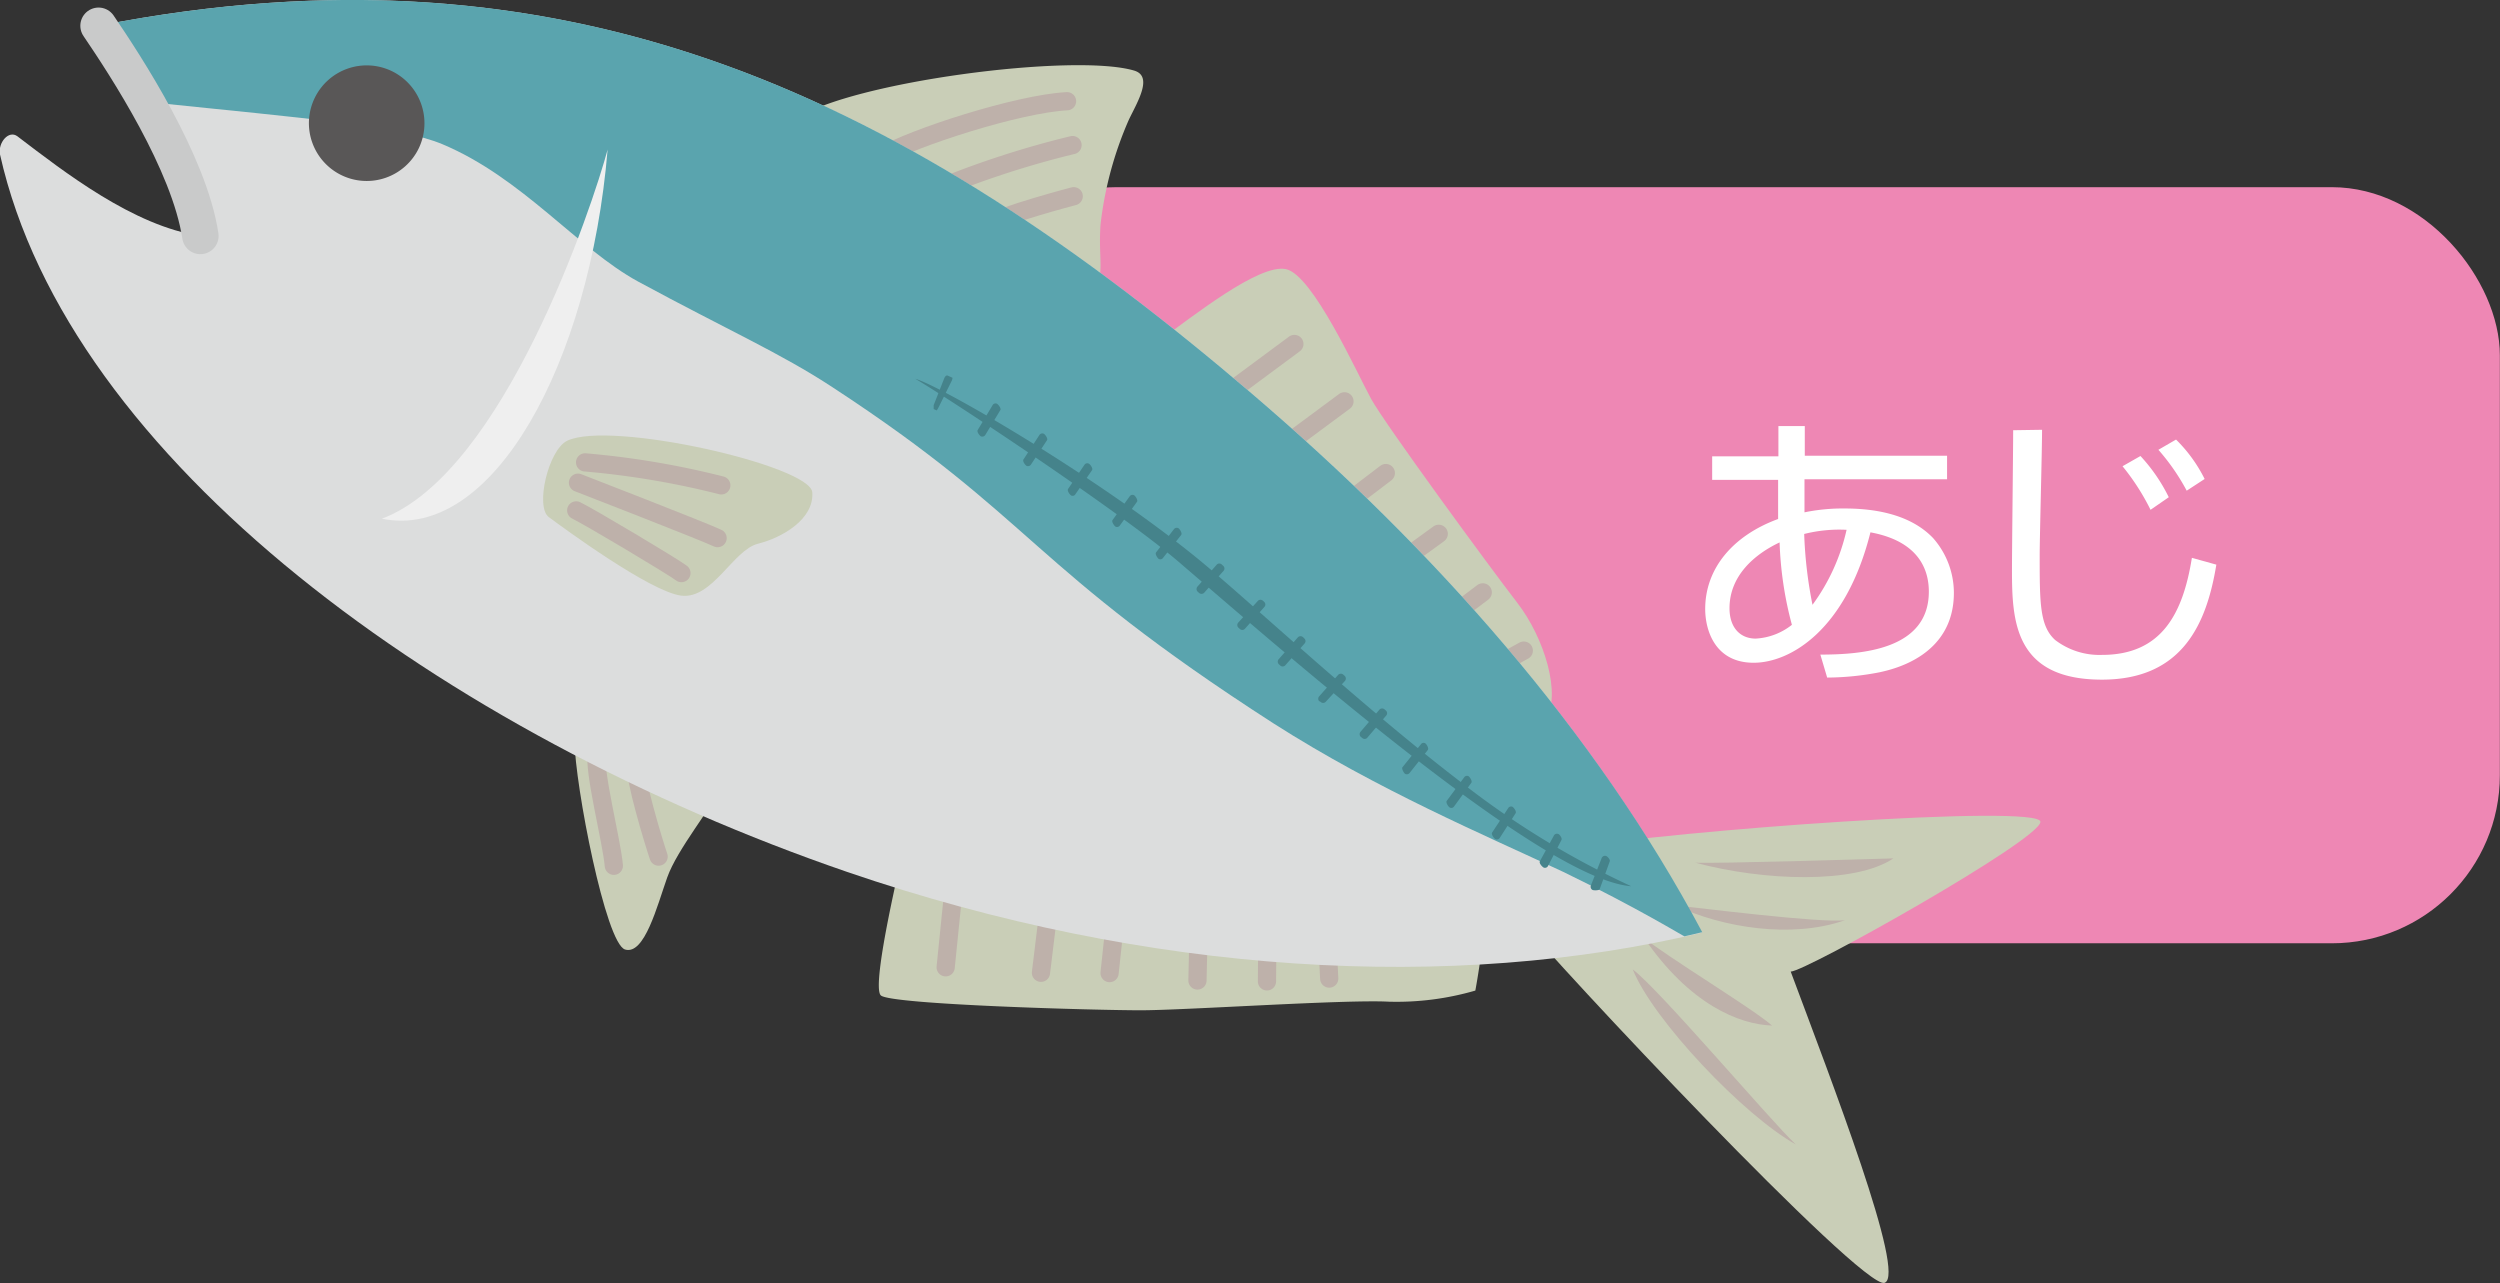 <svg xmlns="http://www.w3.org/2000/svg" viewBox="0 0 168.69 86.59"><rect x="0" y="0" width="168.69" height="86.59" fill="#333333" stroke="none"/><defs><style>.cls-1{isolation:isolate;}.cls-2{fill:#ee87b4;}.cls-3{fill:#fff;}.cls-4{fill:#c9ceb7;}.cls-12,.cls-5{fill:none;stroke-linecap:round;stroke-linejoin:round;}.cls-5{stroke:#beb1aa;stroke-width:1.23px;}.cls-6{fill:#beb1aa;}.cls-7{fill:#595757;}.cls-8{fill:#dcdddd;}.cls-9{fill:#5aa4ae;}.cls-10{fill:#45838b;}.cls-11{fill:#efefef;mix-blend-mode:multiply;}.cls-12{stroke:#c9caca;stroke-width:2.46px;}</style></defs><g class="cls-1"><g id="レイヤー_2" data-name="レイヤー 2"><g id="レイアウト"><rect class="cls-2" x="64.01" y="12.63" width="104.67" height="51.02" rx="11.34"/><path class="cls-3" d="M120,28.75l1.78,0,0,2h9.6v1.59h-9.62l0,1.23v1a12.81,12.81,0,0,1,2.68-.26c1.73,0,4.34.26,6,2A5.6,5.6,0,0,1,131.84,40c0,4.27-4.11,5.16-5,5.36a18.84,18.84,0,0,1-3.55.36l-.46-1.55c2.82,0,7.32-.34,7.32-4.25,0-1.56-.75-3.41-3.94-4-1.67,6.66-5.46,8.8-7.88,8.8-2.6,0-3.27-2.18-3.27-3.63,0-2.71,1.84-4.94,4.92-6.07,0-.25,0-.45,0-.75V32.38h-4.45V30.79H120Zm.08,7.85c-1.71.81-3.38,2.26-3.38,4.44,0,1.31.72,2.05,1.77,2.05a4.29,4.29,0,0,0,2.44-.93A24.37,24.37,0,0,1,120.08,36.6Zm4.52-.85a9.7,9.7,0,0,0-2.86.28,29.08,29.08,0,0,0,.56,4.78A13.52,13.52,0,0,0,124.6,35.75Z"/><path class="cls-3" d="M137.79,29c0,1.35-.16,7.26-.16,8.47,0,3.22,0,4.78,1.05,5.72a4.93,4.93,0,0,0,3.15,1c4,0,5.46-2.74,6.07-6.55l1.65.46c-.64,3.89-2.22,7.76-7.72,7.76-5.93,0-6.07-4-6.07-7.42,0-1.49.08-8.06.08-9.41Zm7.32,5.4a15.49,15.49,0,0,0-1.89-2.94l1.21-.69a11.56,11.56,0,0,1,1.91,2.78Zm2.44-1.29a14.45,14.45,0,0,0-1.91-2.76l1.19-.69a9.93,9.93,0,0,1,1.93,2.66Z"/><path class="cls-4" d="M61,57.17s-2.28,9.38-1.56,10,14.49,1,17.51,1,13.84-.74,16.76-.58a19,19,0,0,0,5.84-.75s.93-5,.42-5.54S66.71,57.19,61,57.17Z"/><line class="cls-5" x1="64.34" y1="60.03" x2="63.81" y2="65.27"/><line class="cls-5" x1="70.7" y1="61.86" x2="70.24" y2="65.64"/><line class="cls-5" x1="75.23" y1="62.29" x2="74.87" y2="65.66"/><line class="cls-5" x1="80.87" y1="63.01" x2="80.8" y2="66.16"/><line class="cls-5" x1="85.51" y1="63.75" x2="85.49" y2="66.22"/><line class="cls-5" x1="89.55" y1="63.22" x2="89.69" y2="66.03"/><path class="cls-4" d="M48.85,52.82c-.78,1.62-3.15,4.47-3.83,6.39s-1.53,5.25-2.84,4.86S38.8,53,38.76,49.94,49.73,51,48.85,52.82Z"/><path class="cls-5" d="M40.28,50.82c-.25,1.17,1,5.93,1.14,7.6"/><path class="cls-5" d="M42.93,51.62c-.18.72,1.18,5.22,1.51,6.18"/><path class="cls-4" d="M106.13,57.22c6.57-1.17,31.63-3,31.55-1.76s-15.84,10.09-16.85,10.1c2.72,7.3,7.84,20.5,6.33,21S104.73,64.78,102.58,62,101.22,58.1,106.13,57.22Z"/><path class="cls-4" d="M78.19,23c2.29-1.64,6.76-5.22,8.58-4.84s4.82,7.07,5.75,8.76,8,11.35,9.85,13.74,3,6.19,1.93,7.91C104.3,48.6,79.82,24.32,78.19,23Z"/><path class="cls-6" d="M127.76,57.92s-12.16.37-13.37.29C119,59.45,125.17,59.67,127.76,57.92Z"/><path class="cls-6" d="M124.5,62.09c-1.6.22-10.07-.86-11.48-1C116.26,62.61,120.9,63.35,124.5,62.09Z"/><path class="cls-6" d="M110.94,63.29c1.43,1.19,7.41,4.82,8.63,5.91C117.36,69.13,114,67.77,110.94,63.29Z"/><path class="cls-6" d="M110.17,65.41c1.83,1.38,9.3,10.22,11,11.81C117.65,75.26,111.53,68.81,110.17,65.41Z"/><line class="cls-5" x1="87.34" y1="23.21" x2="83.06" y2="26.38"/><line class="cls-5" x1="90.72" y1="27.08" x2="86.44" y2="30.25"/><line class="cls-5" x1="93.51" y1="31.92" x2="90.62" y2="34.12"/><line class="cls-5" x1="97.08" y1="36.02" x2="94.09" y2="38.19"/><line class="cls-5" x1="100.05" y1="39.97" x2="97.96" y2="41.55"/><line class="cls-5" x1="102.82" y1="43.9" x2="101.13" y2="44.83"/><path class="cls-4" d="M53.74,8c3.69-2.47,18.68-4.44,22.78-3.24,1.31.38.23,2.11-.35,3.32a24.41,24.41,0,0,0-1.91,7.07c-.17,2.41.35,3.41-.54,4.73S58,12.06,53.74,8Z"/><path class="cls-5" d="M59.51,10.53C61.6,9.3,68.7,7,72,6.83"/><path class="cls-5" d="M63.16,12.79a62.93,62.93,0,0,1,9.21-3"/><path class="cls-5" d="M66.45,15.24c1.1-.72,6-2,6-2"/><path class="cls-7" d="M28.26,10a3.9,3.9,0,1,1-1.82-5.2A3.91,3.91,0,0,1,28.26,10Z"/><path class="cls-8" d="M84.47,26.56C61,6.54,38.41-4.49,6.65,1.74,8.48,4.43,12.78,11,13.52,15.92,9,15.25,4.32,11.59,1.18,9.2.59,8.75-.15,9.63,0,10.42c4.62,20.65,30,39.08,57.15,48.41,20.41,7,40.94,8.11,57.68,4.1C107.64,49.34,96.84,37.13,84.47,26.56Z"/><path class="cls-4" d="M38.27,29.74c2.92-1.4,16.41,1.68,16.54,3.48s-2,3.05-3.67,3.47-3.07,3.77-5.18,3.5-8-4.61-8.93-5.3S37,30.36,38.27,29.74Z"/><path class="cls-9" d="M84.47,26.56C61.3,6.78,39-4.23,7.78,1.52c.64,2.56.77,5.21,2.86,5.43,9.6,1,16.18,1.52,19.21,2.78C35.26,12,39,16.79,43.06,19c6,3.25,9.6,4.82,13.13,7.14,13.76,9,13.16,12,29.77,22.69,7,4.47,14.27,7.54,19.52,10,5,2.42,8.14,4.36,8.18,4.35l1.2-.28C107.64,49.34,96.84,37.13,84.47,26.56Z"/><path class="cls-10" d="M61.76,25.56c1.66.45,12.08,6.47,19,12.09,3.42,2.79,11,9.91,17.85,15.15a57.78,57.78,0,0,0,11.46,7c-5.83-.44-22.2-14.73-30.61-21.95C75.51,34.49,64.21,27,61.76,25.56Z"/><path class="cls-10" d="M104.46,58.42a.23.23,0,0,1-.3.12c-.11-.06-.32-.3-.26-.42l.94-1.72a.23.23,0,0,1,.29-.13c.09,0,.3.29.23.41Zm3,1.63a.24.24,0,0,1-.11-.31l.72-1.83a.24.24,0,0,1,.27-.16c.1,0,.33.25.28.37L107.94,60C107.89,60.09,107.56,60.09,107.45,60.05Zm-6.25-3.53a.23.23,0,0,1-.31.1c-.1-.06-.29-.32-.22-.44l1.08-1.64a.23.23,0,0,1,.3-.1c.09.06.28.31.21.43Zm-3.09-2.11a.22.22,0,0,1-.31.07c-.09-.06-.27-.33-.19-.44l1.17-1.58a.23.23,0,0,1,.31-.08c.09.07.26.33.18.44Zm-3-2.26a.24.24,0,0,1-.32.06c-.08-.07-.25-.35-.16-.45l1.23-1.53a.22.22,0,0,1,.31-.07c.09.07.25.34.16.45Zm-2.87-2.36a.24.24,0,0,1-.34,0l-.1-.08a.25.25,0,0,1,0-.34l1.28-1.5a.25.25,0,0,1,.34,0l.09.08a.24.24,0,0,1,0,.35Zm-2.8-2.43a.24.24,0,0,1-.34,0L89,47.3A.25.25,0,0,1,89,47l1.3-1.47a.25.25,0,0,1,.35,0l.09.08a.25.25,0,0,1,0,.35ZM86.72,44.9a.24.24,0,0,1-.34,0l-.09-.08a.25.25,0,0,1,0-.35L87.58,43a.25.25,0,0,1,.35,0l.09.09a.24.24,0,0,1,0,.34ZM84,42.43a.24.24,0,0,1-.35,0l-.09-.08a.25.25,0,0,1,0-.35l1.32-1.46a.24.24,0,0,1,.34,0l.09.08a.24.24,0,0,1,0,.34ZM81.25,40a.25.25,0,0,1-.35,0l-.09-.08a.25.25,0,0,1,0-.35l1.29-1.47a.24.24,0,0,1,.35,0l.1.09a.24.24,0,0,1,0,.34Zm-2.77-2.36a.22.22,0,0,1-.3.07c-.09-.07-.26-.34-.17-.44l1.2-1.56a.24.24,0,0,1,.32-.06c.09.07.26.34.17.45Zm-2.91-2.19a.23.23,0,0,1-.31.08c-.09-.07-.27-.33-.19-.44l1.15-1.59a.23.23,0,0,1,.31-.08c.09.06.27.33.19.44Zm-3-2.11a.22.22,0,0,1-.3.09c-.1-.07-.28-.32-.2-.44l1.1-1.62a.23.23,0,0,1,.31-.08c.1.06.28.32.21.43Zm-3-2a.24.24,0,0,1-.31.09c-.09-.06-.28-.31-.2-.43l1.07-1.64a.24.24,0,0,1,.31-.09c.09.06.28.32.21.43Zm-3.08-2a.24.24,0,0,1-.31.1c-.09-.06-.28-.3-.21-.42l1-1.67a.23.23,0,0,1,.3-.11c.1.06.3.32.23.43ZM63,27.6s0-.14,0-.26l.72-1.83c.05-.12.15-.2.22-.17l.33.15s0,.12-.07.24l-.87,1.76c-.06.12-.12.21-.14.2Z"/><path class="cls-5" d="M39.48,31.2a57.18,57.18,0,0,1,9.19,1.55"/><path class="cls-5" d="M39,32.57s8.51,3.3,9.42,3.74"/><path class="cls-5" d="M38.88,34.44c.91.44,6.51,3.78,7.1,4.23"/><path class="cls-11" d="M41,10.09C40,13.83,34,31.91,25.77,35,33.24,36.55,39.8,24.49,41,10.09Z"/><path class="cls-7" d="M28.26,10a3.9,3.9,0,1,1-1.82-5.2A3.91,3.91,0,0,1,28.26,10Z"/><path class="cls-12" d="M6.65,1.74C8.48,4.43,12.78,11,13.52,15.92"/></g></g></g></svg>